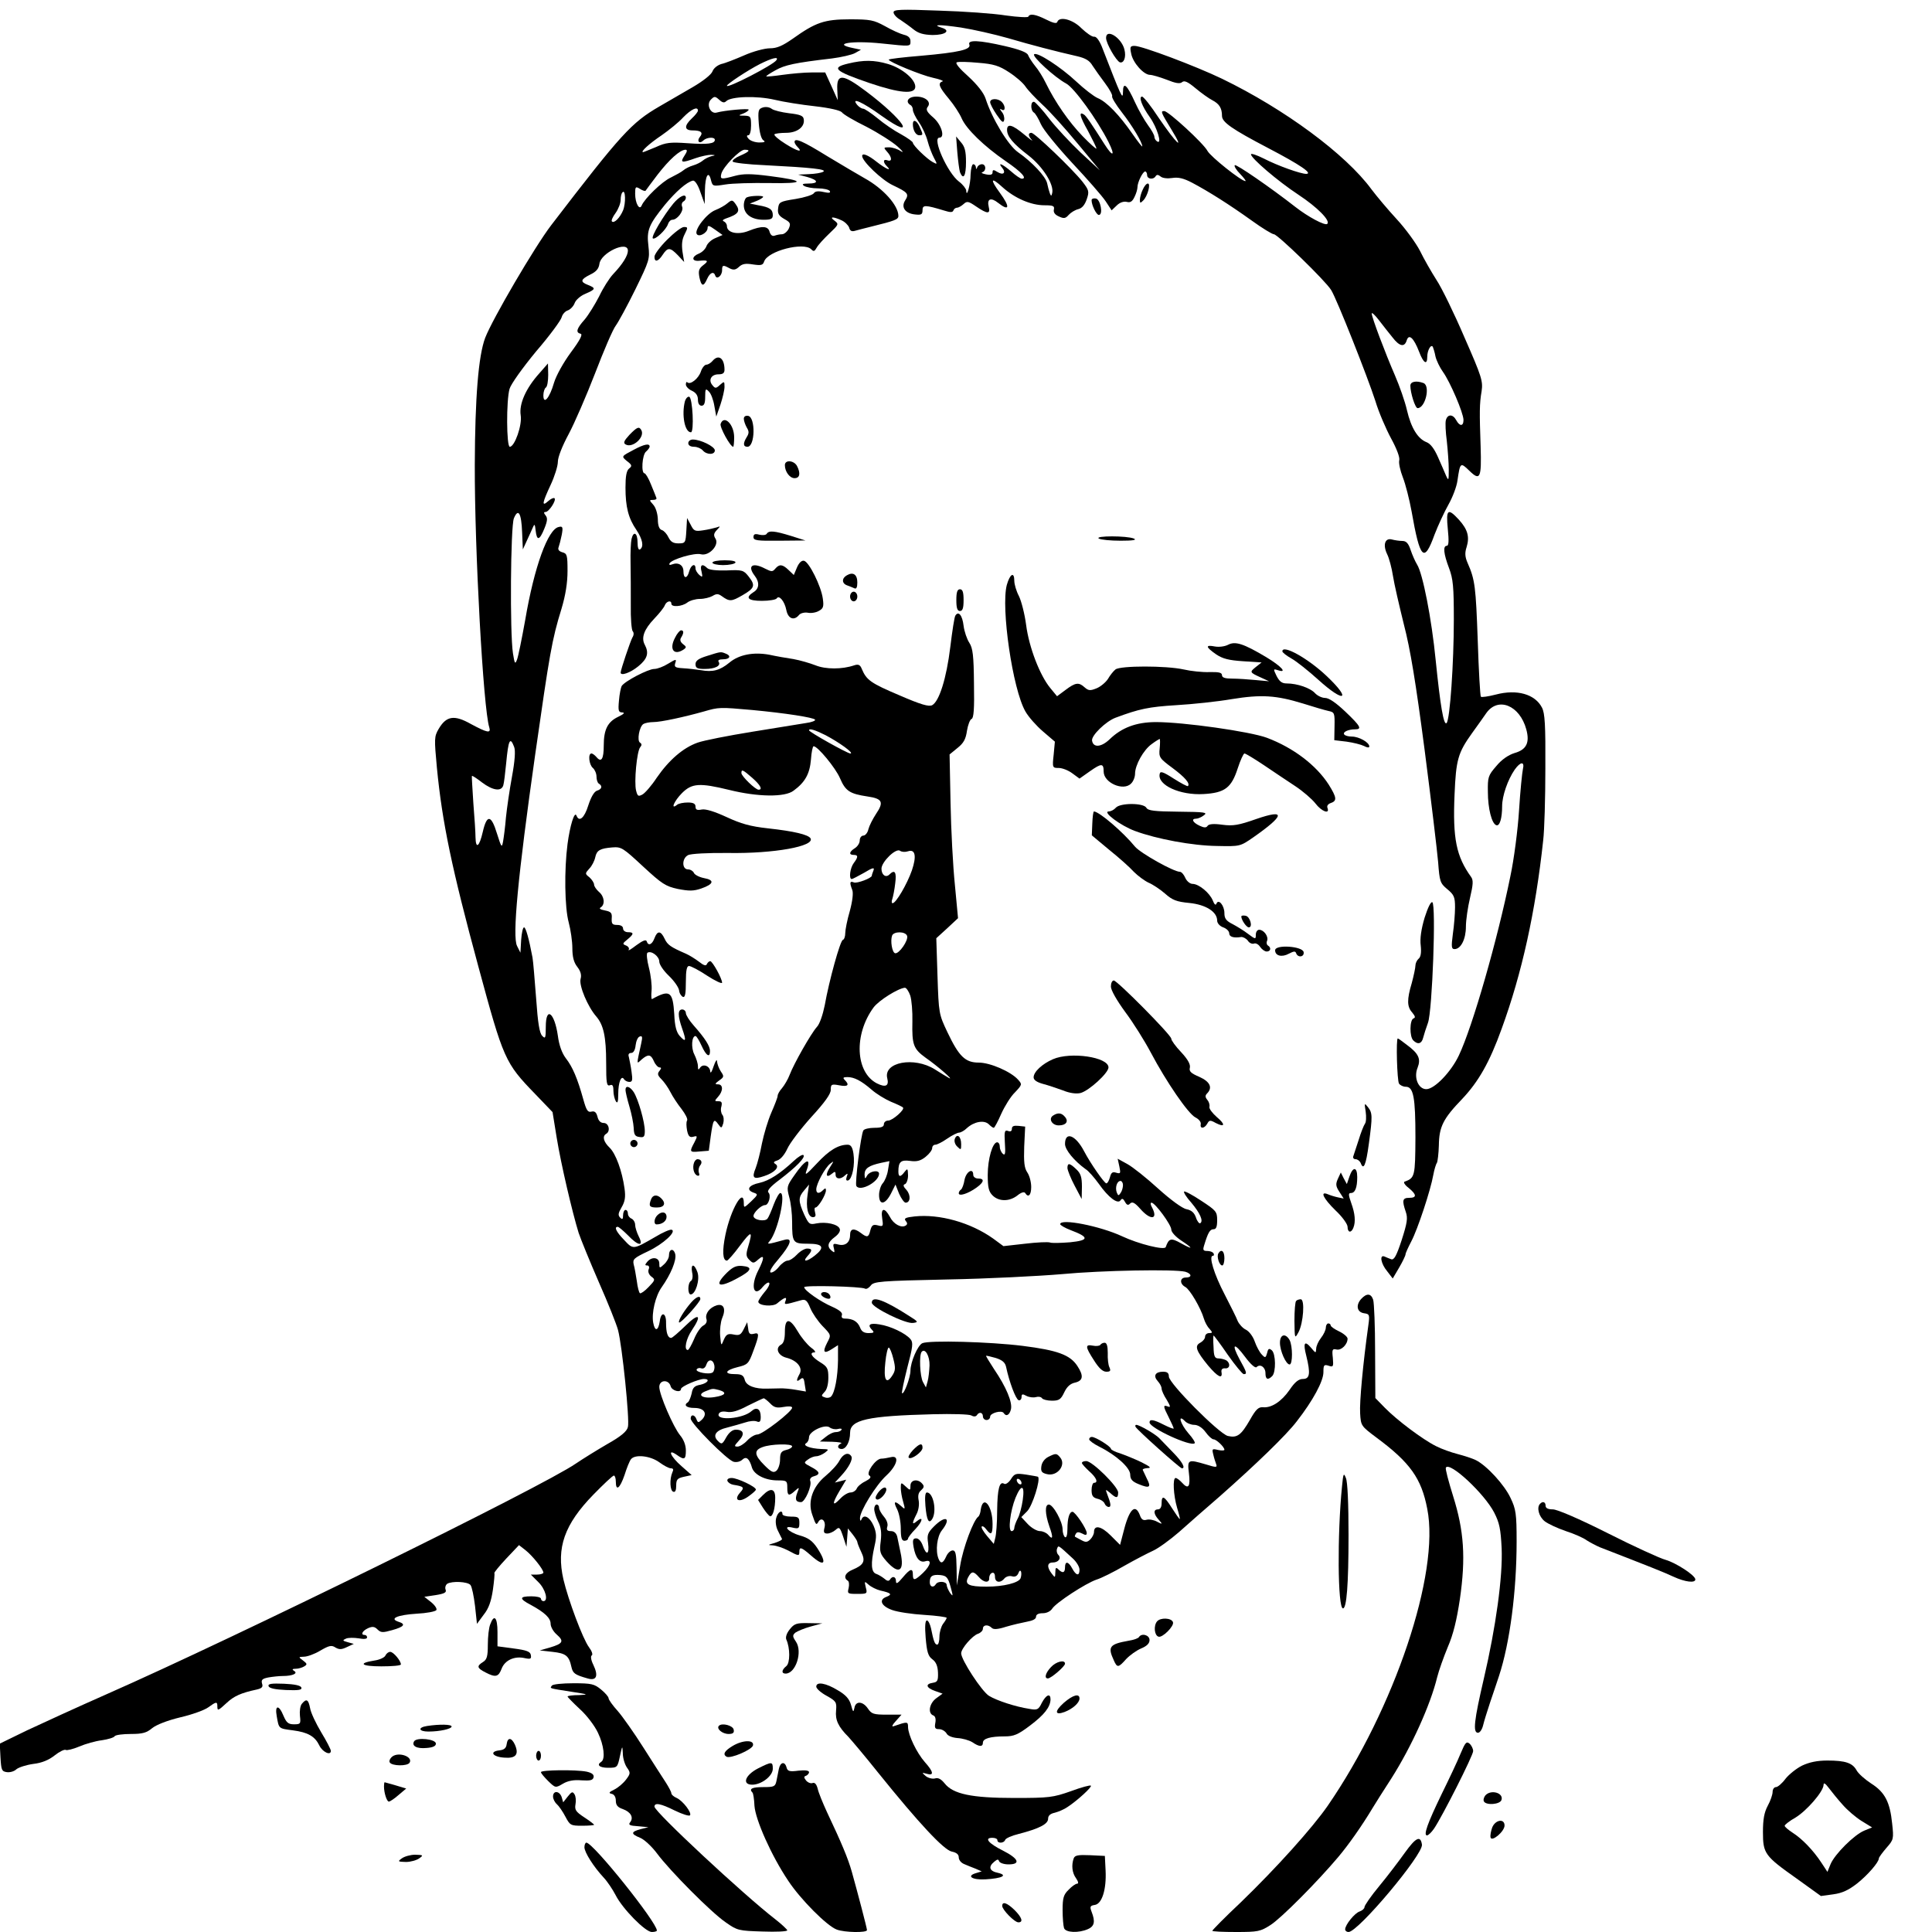 <?xml version="1.0" encoding="UTF-8" standalone="yes"?>
<svg version="1.0" xmlns="http://www.w3.org/2000/svg" width="600pt" height="600pt" viewBox="0 0 800 800" preserveAspectRatio="xMidYMid meet">
  <g transform="translate(0,800) scale(0.1,-0.1)" fill="#000000" stroke="none">
    <path d="M3700 7949 c0 -8 12 -22 28 -31 15 -10 39 -27 55 -40 20 -16 41 -22
79 -23 53 0 76 18 38 30 -44 14 -11 14 79 1 51 -8 139 -28 195 -44 99 -29 195
-54 287 -75 34 -8 51 -18 63 -39 10 -15 33 -48 52 -73 19 -25 32 -50 29 -54
-2 -5 16 -35 41 -67 43 -55 84 -124 84 -140 0 -4 -18 19 -41 52 -54 78 -107
133 -144 148 -16 7 -56 38 -88 68 -65 61 -164 125 -175 113 -9 -9 86 -96 133
-121 33 -18 127 -147 175 -242 29 -58 19 -65 -16 -10 -54 85 -77 119 -86 124
-22 14 -17 -8 17 -68 19 -36 35 -68 35 -73 0 -4 -26 19 -57 51 -57 59 -114
141 -153 221 -11 23 -31 55 -44 70 -12 15 -25 35 -29 45 -4 11 -35 23 -95 37
-108 25 -157 27 -148 6 7 -20 -42 -32 -201 -46 -73 -6 -133 -13 -133 -16 0 -9
133 -64 183 -75 28 -6 46 -13 40 -15 -21 -7 -15 -23 26 -72 21 -25 45 -62 53
-81 19 -44 92 -115 182 -177 66 -45 91 -73 67 -73 -6 0 -26 14 -44 30 -37 32
-58 40 -37 15 17 -21 4 -32 -20 -17 -16 10 -20 10 -20 -2 0 -9 -8 -12 -27 -8
-16 3 -22 7 -15 9 17 6 15 33 -2 33 -8 0 -17 -6 -19 -12 -4 -10 -6 -10 -6 0
-1 6 -5 12 -11 12 -5 0 -10 -19 -11 -42 0 -42 -17 -101 -18 -67 -1 8 -14 25
-30 37 -47 35 -113 182 -81 182 24 0 9 53 -25 83 -27 23 -32 33 -24 44 17 20
-8 43 -47 43 -33 0 -47 -21 -24 -35 6 -3 10 -12 10 -20 0 -8 11 -31 25 -51 14
-20 30 -55 36 -78 6 -23 18 -54 26 -69 15 -28 15 -29 -5 -18 -24 13 -82 69
-82 80 0 4 -22 20 -49 35 -27 14 -71 44 -97 66 -27 22 -54 40 -60 40 -6 0 -17
7 -24 15 -29 35 21 13 101 -45 151 -107 92 -16 -65 102 -97 73 -122 74 -119 8
l2 -45 -26 58 -26 57 -56 0 c-31 0 -85 -5 -121 -10 -35 -5 -65 -8 -67 -6 -2 1
16 13 38 25 39 22 80 31 234 49 39 5 82 15 95 22 l25 14 -33 7 c-89 18 -5 32
119 19 123 -13 119 -13 119 10 0 13 -9 22 -27 26 -16 4 -51 20 -79 36 -46 25
-60 28 -145 28 -106 0 -142 -13 -236 -80 -43 -30 -66 -40 -95 -40 -22 0 -70
-13 -106 -29 -37 -16 -80 -33 -95 -36 -16 -5 -32 -17 -37 -31 -5 -13 -39 -40
-82 -65 -40 -23 -102 -59 -138 -80 -115 -67 -156 -111 -448 -492 -68 -89 -243
-388 -273 -466 -28 -74 -42 -247 -43 -526 -1 -350 35 -1009 60 -1087 8 -26 -9
-22 -76 14 -69 39 -102 34 -134 -21 -18 -31 -18 -40 -7 -159 22 -228 62 -419
172 -825 104 -384 110 -398 235 -527 l72 -75 17 -105 c18 -111 65 -311 91
-395 9 -27 47 -120 84 -205 38 -86 73 -174 79 -197 17 -63 49 -374 41 -402 -4
-18 -29 -39 -86 -71 -43 -25 -101 -61 -129 -80 -137 -95 -1409 -720 -1945
-956 -118 -52 -266 -120 -328 -149 l-113 -55 3 -57 c3 -52 5 -58 26 -61 13 -2
31 3 40 12 10 8 41 18 70 22 35 4 64 16 88 35 20 16 41 26 46 23 5 -3 30 3 56
14 26 11 68 23 94 26 26 4 50 11 53 17 4 5 33 9 67 9 49 0 65 5 88 24 17 14
63 32 117 45 48 11 100 30 115 41 33 24 38 25 38 5 0 -21 3 -19 39 14 30 28
59 41 124 55 22 5 27 11 22 25 -4 15 1 20 26 25 17 3 44 6 59 6 42 0 65 11 48
21 -10 6 -8 9 7 9 11 0 27 5 35 10 13 8 12 11 -5 24 -20 15 -20 15 4 16 13 0
44 11 67 25 36 21 47 24 63 13 16 -9 25 -9 48 2 l28 13 -25 7 c-22 6 -23 8 -7
15 9 4 33 4 52 1 22 -4 35 -3 35 4 0 5 -4 10 -10 10 -18 0 -10 17 14 28 18 8
27 7 39 -5 14 -14 22 -14 61 -3 50 14 58 25 25 35 -38 13 -3 28 76 33 41 2 78
9 82 15 3 6 -6 20 -22 33 l-28 22 47 7 c37 6 46 11 41 23 -3 8 0 19 7 24 20
12 84 9 96 -5 6 -7 14 -46 19 -87 l8 -74 28 38 c21 26 31 56 38 103 5 36 8 67
6 69 -2 2 20 29 49 60 l53 56 27 -21 c29 -23 74 -79 74 -93 0 -4 -12 -8 -26
-8 l-26 0 31 -31 c30 -29 43 -79 21 -79 -5 0 -10 5 -10 10 0 6 -18 10 -40 10
-50 0 -51 -10 -3 -35 59 -32 83 -55 83 -79 0 -12 11 -32 25 -44 32 -28 26 -38
-28 -54 l-42 -12 53 -6 c55 -6 68 -16 78 -62 6 -27 14 -33 67 -48 37 -11 46
10 24 56 -10 20 -12 36 -7 39 6 3 1 18 -11 34 -26 35 -86 196 -106 281 -30
131 4 228 124 351 42 43 80 79 85 79 4 0 8 -11 8 -25 0 -42 17 -28 36 27 9 29
21 59 27 66 17 21 80 14 117 -13 19 -14 40 -25 48 -25 10 0 12 -5 6 -17 -12
-28 -10 -76 4 -80 8 -3 12 6 12 25 0 26 5 31 32 37 l32 7 -42 37 c-45 39 -61
75 -20 47 32 -23 38 -20 38 18 0 22 -9 45 -24 63 -28 34 -86 168 -86 200 0 30
39 32 47 3 5 -19 43 -29 43 -11 0 10 72 41 95 41 27 0 16 -17 -15 -24 -24 -4
-32 -12 -36 -36 -4 -17 -11 -33 -15 -36 -20 -12 -7 -24 26 -24 41 0 56 -23 32
-48 -15 -14 -17 -14 -23 1 -7 20 -24 22 -24 3 0 -20 151 -172 178 -179 13 -3
28 1 36 9 16 15 29 5 40 -34 10 -29 55 -52 106 -52 38 0 40 -2 40 -30 0 -34 6
-37 32 -13 18 16 19 16 9 -9 -10 -27 -6 -38 16 -38 16 0 46 68 38 88 -3 8 3
16 15 19 29 8 25 20 -12 39 -30 16 -31 17 -13 30 10 8 26 14 35 14 9 0 25 7
36 15 18 14 17 14 -16 15 -45 2 -78 14 -62 24 7 4 12 15 12 25 0 24 67 56 86
40 8 -6 23 -9 34 -6 11 3 18 1 14 -4 -3 -5 -13 -9 -23 -9 -11 0 -29 -9 -42
-20 l-24 -19 50 -1 c28 -1 44 -4 38 -7 -18 -7 -16 -23 2 -23 19 0 35 31 35 67
0 54 71 70 345 77 77 2 148 0 157 -5 10 -6 19 -5 23 1 9 15 25 12 25 -5 0 -8
7 -15 15 -15 8 0 15 6 15 14 0 15 48 28 56 15 10 -16 24 -9 30 15 7 29 -19 92
-70 167 -19 29 -34 54 -33 55 1 1 19 -3 40 -9 28 -9 39 -19 43 -37 13 -62 40
-134 52 -138 6 -2 12 4 12 13 0 13 4 14 20 5 12 -6 29 -8 40 -5 10 3 21 1 25
-5 3 -5 22 -10 41 -10 29 0 37 5 51 35 11 23 25 36 45 40 33 8 36 28 9 69 -30
46 -83 65 -226 83 -135 17 -388 24 -416 11 -19 -9 -49 -78 -49 -114 0 -27 -27
-100 -35 -93 -2 3 8 50 22 106 23 87 25 104 13 118 -20 24 -82 54 -129 61 -41
7 -51 -2 -29 -24 9 -9 6 -12 -15 -12 -20 0 -30 7 -36 24 -10 24 -30 36 -62 36
-12 0 -16 5 -13 14 4 10 -9 21 -40 35 -49 21 -116 68 -116 81 0 9 237 3 252
-6 5 -3 15 2 23 12 12 18 38 20 317 26 167 3 380 14 474 22 170 16 468 21 512
10 27 -8 29 -24 2 -24 -25 0 -26 -26 -2 -39 19 -10 64 -87 77 -131 4 -14 14
-33 23 -42 14 -16 13 -18 -1 -18 -10 0 -17 -7 -17 -15 0 -8 -9 -19 -20 -25
-25 -13 -17 -34 33 -95 40 -47 60 -57 55 -27 -2 11 3 17 15 16 20 -2 23 21 5
33 -7 4 -22 8 -32 8 -16 0 -20 8 -21 48 -2 26 -1 47 0 47 2 0 29 -36 59 -80
31 -44 61 -80 66 -80 15 0 13 7 -17 61 -36 67 -23 72 23 10 23 -31 42 -47 47
-42 15 15 37 0 37 -25 0 -26 10 -30 28 -12 16 16 15 93 -2 107 -11 9 -15 7
-19 -11 -6 -21 -8 -22 -22 -7 -9 9 -22 33 -29 53 -7 21 -23 43 -37 50 -13 6
-28 23 -34 36 -5 14 -30 63 -54 110 -44 84 -67 160 -49 160 5 0 6 5 3 10 -3 6
-15 10 -26 10 -17 0 -19 4 -13 23 16 53 24 67 39 67 11 0 15 10 15 38 0 35 -5
40 -66 80 -36 24 -68 41 -71 38 -3 -3 10 -24 30 -46 36 -43 51 -76 37 -85 -4
-3 -13 8 -18 24 -7 20 -19 30 -39 34 -17 3 -66 39 -117 85 -48 44 -106 90
-128 102 l-40 22 7 -32 c6 -29 5 -31 -13 -26 -15 5 -21 1 -26 -19 -4 -14 -10
-25 -15 -25 -8 0 -66 83 -92 133 -35 67 -79 84 -79 30 0 -24 38 -70 85 -104
12 -7 36 -35 55 -61 40 -57 79 -86 90 -68 6 9 11 7 18 -6 8 -15 14 -16 22 -7
9 8 19 3 42 -23 43 -49 75 -44 48 7 -6 10 -7 19 -2 19 15 0 82 -92 82 -111 0
-11 18 -30 40 -45 52 -34 52 -41 0 -12 -41 23 -50 21 -63 -16 -5 -14 -113 13
-181 45 -90 42 -256 75 -256 50 0 -4 20 -16 44 -25 77 -29 76 -42 -3 -50 -38
-3 -76 -4 -83 -1 -8 3 -54 1 -104 -5 l-89 -10 -42 31 c-94 67 -223 103 -326
92 -37 -4 -45 -8 -37 -18 8 -9 8 -15 0 -20 -18 -11 -50 6 -65 36 -22 41 -39
38 -32 -6 5 -33 4 -35 -18 -29 -20 5 -25 1 -31 -20 -7 -30 -13 -32 -40 -11
-28 21 -44 18 -44 -9 0 -31 -20 -47 -50 -39 -20 5 -22 3 -17 -16 4 -18 3 -20
-9 -10 -21 17 -17 35 13 57 16 12 24 25 20 34 -7 19 -57 30 -97 22 -28 -6 -31
-3 -50 37 -25 56 -25 71 0 100 l20 24 -6 -42 c-8 -53 2 -93 22 -93 11 0 13 6
9 20 -3 11 -3 20 2 20 11 0 43 53 43 71 0 10 -3 10 -12 1 -16 -16 -28 -15 -28
3 0 23 36 89 57 106 17 13 17 13 0 -14 -21 -32 -16 -47 8 -27 12 10 15 10 15
-4 0 -19 21 -21 39 -3 11 10 13 9 7 -6 -4 -12 -2 -17 6 -15 17 6 29 65 22 111
-4 27 -11 37 -24 37 -39 0 -77 -23 -128 -78 -44 -47 -51 -52 -42 -28 21 57 -5
46 -51 -21 -31 -44 -32 -48 -21 -90 7 -24 12 -70 12 -102 0 -87 3 -91 66 -91
62 0 71 -15 28 -49 -33 -26 -53 -28 -31 -3 22 24 21 32 -1 32 -10 0 -29 -11
-42 -25 -13 -14 -30 -25 -39 -25 -8 0 -25 -12 -36 -26 -12 -15 -27 -25 -34
-23 -7 3 6 25 34 57 50 60 59 88 23 78 -73 -20 -74 -20 -60 -4 33 41 68 198
43 198 -5 0 -17 -21 -27 -47 -10 -27 -21 -53 -26 -59 -10 -14 -58 -6 -58 11 0
14 32 45 48 45 15 0 26 40 14 52 -7 7 7 24 46 53 68 52 108 92 99 102 -4 4
-22 -7 -40 -24 -57 -53 -102 -82 -142 -91 -44 -9 -57 -28 -26 -40 21 -7 21 -8
-9 -37 -29 -27 -30 -28 -30 -7 0 68 -54 -25 -76 -130 -14 -67 -12 -108 6 -108
4 0 29 28 54 62 48 64 54 63 34 -4 -10 -33 -9 -41 5 -55 15 -15 18 -15 37 2
26 23 26 6 0 -45 -34 -66 -19 -116 19 -68 11 13 22 20 26 16 4 -4 -4 -21 -19
-38 -14 -17 -26 -35 -26 -40 0 -17 61 -22 78 -7 31 26 42 29 35 11 -7 -18 -7
-18 64 2 18 5 25 0 38 -32 9 -22 32 -55 51 -75 36 -37 36 -37 19 -69 -20 -39
-14 -48 20 -26 l25 16 0 -62 c-1 -69 -13 -135 -29 -151 -5 -5 -17 -7 -26 -3
-15 5 -15 7 -1 22 10 9 16 33 16 59 0 39 -4 46 -35 65 -35 22 -45 40 -22 40 6
0 0 10 -16 21 -15 12 -39 41 -53 65 -34 58 -54 58 -54 -1 0 -30 -5 -47 -16
-53 -25 -14 -13 -45 22 -54 44 -11 69 -41 55 -67 -15 -27 -14 -36 3 -22 11 9
15 5 18 -20 l5 -31 -41 7 c-23 4 -53 7 -68 6 -16 0 -38 -1 -50 -1 -52 -2 -88
12 -94 36 -5 19 -13 24 -40 24 -48 0 -42 16 10 29 42 10 46 14 65 66 26 69 26
79 2 72 -16 -4 -21 1 -23 22 l-4 26 -14 -28 c-12 -24 -18 -28 -42 -23 -24 5
-31 1 -41 -22 -11 -27 -11 -26 -15 17 -2 24 2 57 8 72 17 39 7 62 -22 54 -30
-9 -49 -35 -43 -56 4 -11 -1 -22 -13 -28 -11 -6 -28 -31 -38 -56 -11 -25 -22
-45 -26 -45 -17 0 -7 47 17 82 43 64 29 73 -26 19 -29 -28 -55 -51 -60 -51
-14 0 -21 21 -21 62 1 43 -21 49 -26 7 -6 -40 -20 -44 -27 -7 -8 40 9 112 35
148 38 54 62 112 56 137 -7 26 -26 22 -26 -6 0 -10 -9 -26 -20 -36 -19 -18
-20 -17 -20 3 0 26 -31 30 -50 7 -10 -12 -10 -15 0 -15 7 0 10 -7 6 -16 -4
-10 1 -22 11 -30 17 -12 16 -15 -11 -43 -16 -17 -32 -28 -36 -26 -4 2 -10 25
-13 50 -4 25 -9 56 -13 69 -5 22 1 27 60 55 63 30 119 82 97 89 -6 2 -37 -11
-68 -30 -92 -53 -91 -53 -129 -12 -33 34 -42 54 -26 54 4 0 23 -16 42 -35 43
-45 67 -48 45 -5 -8 16 -15 38 -15 48 0 11 -7 22 -15 26 -8 3 -15 12 -15 21 0
8 -4 15 -10 15 -5 0 -10 -10 -10 -22 0 -17 -3 -19 -12 -10 -10 10 -8 19 6 43
14 24 17 42 12 78 -10 72 -36 144 -62 169 -25 24 -31 47 -14 57 19 11 11 45
-10 45 -13 0 -22 9 -26 26 -5 19 -12 24 -25 21 -15 -4 -21 5 -34 52 -24 86
-44 133 -72 169 -16 21 -28 54 -33 93 -14 97 -50 124 -50 37 0 -47 -2 -51 -15
-37 -11 11 -18 53 -25 155 -6 76 -12 153 -15 169 -15 80 -28 125 -35 125 -5 0
-10 -24 -12 -52 l-3 -53 -14 28 c-20 39 3 285 75 792 60 419 69 475 109 604
17 57 25 108 25 157 0 65 -2 72 -21 77 -14 4 -20 11 -16 21 3 8 9 31 13 51 6
32 4 37 -12 33 -45 -8 -102 -166 -139 -384 -14 -78 -29 -152 -34 -165 -8 -21
-10 -18 -17 26 -13 83 -10 526 4 559 18 43 31 22 34 -59 l3 -70 16 35 c9 19
20 44 25 55 7 17 9 16 12 -12 5 -44 16 -41 36 8 13 32 14 44 5 55 -8 10 -8 14
0 14 14 0 46 49 37 57 -3 3 -15 -2 -26 -12 -28 -25 -25 -8 10 67 16 34 30 78
30 96 0 19 18 65 45 115 24 45 73 158 109 251 36 94 74 183 86 198 11 15 48
83 81 150 58 119 60 125 54 179 -8 66 1 88 69 172 45 54 89 93 115 99 8 2 21
-17 31 -47 l18 -50 1 57 c1 61 15 84 25 42 7 -26 8 -26 59 -18 29 5 111 7 182
6 151 -3 152 10 2 29 -77 10 -109 10 -143 1 -59 -16 -63 -15 -57 9 8 29 76 99
96 99 27 0 20 -8 -19 -25 -19 -8 -33 -19 -30 -24 3 -5 63 -12 133 -15 196 -10
258 -17 242 -27 -8 -5 -34 -9 -59 -10 l-45 -2 38 -10 c46 -13 48 -27 5 -27
-25 0 -29 -3 -18 -10 8 -5 34 -10 57 -10 23 0 45 -5 49 -11 4 -8 -3 -9 -26 -4
-22 5 -35 3 -40 -5 -4 -7 -39 -18 -76 -24 -65 -10 -69 -13 -72 -39 -3 -21 3
-31 26 -44 25 -14 27 -19 18 -40 -6 -12 -19 -23 -28 -23 -9 0 -23 -3 -31 -6
-9 -3 -16 3 -20 15 -6 26 -32 27 -87 5 -45 -18 -90 -8 -90 20 0 8 -6 16 -12
19 -8 3 -6 7 7 12 54 18 62 31 41 60 -13 18 -16 18 -33 4 -10 -9 -33 -22 -51
-29 -36 -14 -88 -82 -77 -99 9 -15 45 5 45 25 0 12 6 11 31 -7 l31 -22 -30
-13 c-17 -7 -33 -22 -37 -34 -4 -11 -18 -25 -31 -30 -30 -12 -31 -32 -1 -30
39 4 43 0 19 -18 -18 -14 -21 -23 -16 -50 8 -38 17 -41 32 -7 12 27 28 33 34
13 6 -17 28 0 28 23 0 22 4 23 31 8 16 -8 25 -7 39 6 14 13 28 15 58 10 34 -5
41 -3 46 12 15 44 163 82 195 51 10 -11 14 -9 23 7 6 11 30 37 52 58 39 37 40
39 22 53 -24 17 -7 18 28 2 14 -6 28 -20 32 -30 4 -15 11 -18 27 -13 12 3 40
11 62 16 101 25 115 30 115 45 0 43 -62 113 -140 156 -25 14 -94 55 -154 91
-102 63 -136 78 -136 59 0 -4 5 -13 12 -20 25 -25 0 -19 -49 12 -29 18 -50 36
-46 40 3 3 25 6 48 6 46 0 79 25 73 57 -2 14 -16 19 -60 24 -32 4 -64 12 -72
18 -9 7 -24 10 -37 6 -19 -6 -21 -12 -17 -67 3 -37 10 -63 19 -69 10 -6 5 -9
-17 -9 -17 0 -37 7 -44 15 -9 10 -9 15 -1 15 6 0 11 17 11 40 0 37 -2 40 -27
41 -27 0 -27 1 -5 9 12 5 22 12 22 16 0 6 -100 -3 -132 -12 -26 -8 -45 34 -24
54 14 14 17 14 34 -1 13 -12 21 -14 29 -6 20 20 127 23 200 6 37 -9 113 -21
168 -27 61 -7 104 -17 111 -25 5 -8 51 -35 102 -60 50 -26 108 -63 129 -82 21
-19 27 -27 13 -19 -13 9 -35 16 -49 16 -23 0 -23 -1 -8 -18 21 -23 22 -43 2
-36 -18 7 -20 -7 -3 -24 24 -24 -5 -11 -42 18 -35 28 -60 38 -60 24 0 -22 82
-100 127 -121 63 -30 68 -36 51 -63 -18 -28 0 -54 41 -58 26 -3 31 0 31 18 0
22 11 22 90 -2 25 -8 35 -8 38 1 2 6 9 11 15 11 6 0 18 7 27 15 14 13 20 12
52 -10 47 -32 60 -32 52 -1 -8 33 9 40 39 16 47 -37 51 -18 7 42 -42 57 -37
67 11 23 51 -46 118 -75 174 -75 36 0 42 -3 39 -17 -3 -12 4 -22 20 -29 21
-10 28 -9 41 6 9 10 27 21 40 24 16 4 27 18 35 41 11 32 9 38 -18 73 -43 54
-198 202 -211 202 -15 0 -14 -13 2 -30 6 -7 -8 3 -32 23 -49 41 -71 47 -71 19
0 -27 25 -57 89 -106 59 -46 106 -120 98 -155 -3 -14 -5 -14 -10 -1 -3 8 -8
26 -11 41 -6 28 -62 88 -121 129 -40 28 -107 138 -134 222 -8 24 -34 57 -72
92 -36 32 -55 55 -47 58 7 3 47 2 89 -2 63 -5 86 -12 127 -39 28 -18 58 -44
68 -59 10 -15 41 -48 70 -75 29 -26 94 -98 145 -160 l93 -112 -80 74 c-43 41
-101 103 -129 139 -27 36 -56 67 -62 70 -16 5 -17 -34 -2 -44 6 -3 19 -25 29
-48 10 -23 68 -94 130 -161 62 -66 124 -137 138 -158 l25 -38 21 20 c13 13 29
18 42 15 15 -4 23 2 32 21 7 14 12 32 12 40 0 20 22 65 32 65 4 0 8 -7 8 -15
0 -17 26 -20 35 -5 5 8 11 7 21 -1 8 -7 29 -9 48 -6 25 4 47 -1 83 -20 68 -36
155 -91 247 -157 43 -31 84 -56 91 -56 15 0 214 -193 237 -231 23 -36 151
-360 183 -459 14 -47 44 -116 65 -155 24 -44 37 -79 34 -91 -3 -11 4 -43 15
-71 11 -28 27 -91 36 -140 35 -200 52 -216 95 -97 15 39 41 95 58 125 17 30
34 75 37 99 11 75 12 77 49 41 45 -44 51 -31 47 99 -5 143 -5 178 4 230 6 42
1 59 -71 223 -42 98 -94 205 -116 238 -21 33 -52 87 -68 120 -17 33 -60 92
-97 132 -36 39 -83 95 -104 123 -107 146 -361 333 -619 458 -108 52 -331 136
-362 136 -18 0 -20 -4 -14 -32 7 -38 52 -88 78 -88 9 0 40 -9 69 -20 37 -15
55 -18 64 -10 9 8 24 1 55 -25 24 -20 56 -43 70 -50 29 -15 40 -33 40 -65 0
-26 42 -55 191 -133 134 -70 186 -106 158 -107 -23 0 -117 33 -177 64 -28 14
-52 22 -52 17 0 -16 111 -111 196 -167 79 -52 134 -108 120 -121 -9 -9 -81 30
-132 70 -101 79 -246 179 -251 173 -4 -3 6 -20 22 -36 16 -17 26 -30 22 -30
-17 0 -144 101 -157 125 -16 31 -162 165 -179 165 -16 0 -15 -3 30 -77 57 -93
20 -58 -53 49 -32 49 -63 88 -69 88 -15 0 -1 -39 32 -85 30 -42 52 -114 31
-101 -7 4 -12 13 -12 20 0 7 -12 28 -26 47 -14 19 -39 62 -54 95 -34 75 -50
88 -50 42 -1 -33 -6 -21 -88 190 -11 26 -23 42 -32 40 -8 -1 -31 15 -52 35
-36 37 -92 51 -100 26 -3 -8 -18 -4 -46 10 -44 22 -68 26 -74 12 -1 -4 -43 -2
-93 5 -49 8 -174 17 -277 20 -158 6 -188 5 -188 -7z m-485 -198 c-11 -19 -205
-119 -205 -106 0 7 86 64 137 90 50 25 79 32 68 16z m-325 -209 c0 -5 -11 -19
-25 -32 -33 -31 -32 -50 3 -50 35 0 45 -9 30 -27 -14 -17 -2 -31 14 -15 14 14
48 16 48 3 0 -16 -29 -20 -113 -14 -71 5 -90 3 -131 -16 -27 -11 -51 -21 -53
-21 -13 0 26 36 77 70 30 21 71 54 89 74 33 34 61 47 61 28z m-56 -187 c-19
-29 -12 -31 46 -10 23 8 52 14 64 14 20 -1 20 -2 1 -6 -11 -3 -27 -11 -35 -18
-8 -7 -26 -16 -40 -20 -14 -4 -32 -13 -40 -20 -8 -7 -32 -20 -52 -30 -36 -16
-109 -87 -121 -116 -9 -22 -27 9 -27 49 0 29 2 31 20 20 10 -7 21 -10 23 -8 2
3 24 33 50 67 48 62 92 102 115 103 9 0 8 -7 -4 -25z m-254 -226 c-13 -31 -37
-55 -46 -46 -4 3 3 19 15 35 12 17 21 41 21 54 0 14 3 28 8 32 12 13 14 -45 2
-75z m20 -167 c0 -20 -21 -55 -61 -97 -16 -17 -42 -58 -58 -92 -17 -33 -44
-77 -60 -96 -34 -38 -38 -54 -17 -59 10 -2 -2 -26 -40 -77 -31 -42 -61 -96
-70 -126 -18 -63 -44 -93 -44 -52 0 14 5 29 10 32 6 3 10 27 10 53 l-1 47 -35
-40 c-57 -63 -85 -128 -78 -174 7 -41 -25 -131 -45 -131 -14 0 -15 192 -1 240
6 20 53 86 110 155 56 65 103 129 106 142 3 12 15 25 26 28 10 4 23 17 28 31
5 13 25 30 45 38 42 18 43 23 10 36 -34 13 -31 23 9 43 25 12 35 24 38 44 5
46 118 99 118 55z m3166 -359 c29 -38 50 -42 59 -12 9 28 29 10 51 -47 18 -48
34 -58 34 -21 0 26 15 53 23 41 2 -5 8 -23 11 -40 4 -17 18 -46 31 -64 29 -40
85 -170 85 -199 0 -27 -16 -27 -30 -1 -14 26 -36 26 -43 0 -3 -11 -1 -50 4
-87 4 -38 8 -90 8 -118 0 -45 -1 -47 -11 -25 -6 14 -21 49 -34 78 -15 34 -31
55 -47 61 -36 14 -64 59 -81 132 -8 36 -31 101 -50 145 -40 92 -96 240 -96
256 0 6 14 -7 30 -28 17 -22 42 -54 56 -71z m-3637 -1696 c6 -15 3 -58 -9
-123 -10 -54 -21 -130 -25 -169 -3 -38 -9 -83 -12 -100 -5 -27 -7 -24 -25 33
-24 79 -42 81 -59 7 -14 -61 -29 -73 -30 -22 0 17 -4 82 -9 142 -4 61 -7 111
-6 112 2 2 20 -10 42 -27 44 -33 80 -39 88 -12 3 9 8 51 12 92 9 96 16 112 33
67z m2521 -1814 c0 -10 -4 -25 -10 -33 -8 -12 -10 -12 -16 3 -7 20 1 47 16 47
5 0 10 -8 10 -17z m-951 -719 c10 -39 9 -50 -5 -71 -25 -38 -36 -15 -28 56 3
33 10 61 14 61 4 0 13 -21 19 -46z m150 -28 c-1 -22 -4 -52 -8 -66 l-7 -25
-12 22 c-13 23 -17 115 -5 126 14 15 33 -18 32 -57z m-891 0 c2 -10 -1 -23 -6
-28 -12 -12 -75 0 -67 12 3 5 12 7 19 4 9 -3 17 3 21 16 8 24 28 22 33 -4z
m20 -102 c34 -10 26 -22 -19 -29 -49 -8 -76 9 -38 24 30 12 29 12 57 5z m211
-55 c16 -17 27 -20 55 -15 22 4 36 3 36 -3 0 -16 -123 -111 -144 -111 -10 0
-29 -11 -42 -25 -13 -14 -31 -25 -40 -25 -15 0 -14 3 5 24 26 27 21 46 -12 46
-14 0 -28 -11 -40 -32 -16 -29 -19 -30 -34 -15 -24 23 -9 45 39 56 24 6 57 16
74 21 17 6 39 8 48 4 12 -5 16 0 16 19 0 33 -17 43 -38 24 -35 -32 -147 -41
-136 -12 4 9 15 12 33 9 20 -4 46 3 87 25 32 16 62 30 66 31 4 0 16 -10 27
-21z m91 -178 c0 -5 -11 -12 -25 -15 -20 -5 -25 -12 -25 -40 0 -18 -7 -39 -15
-46 -12 -10 -21 -6 -50 23 -42 42 -44 62 -7 75 34 13 122 15 122 3z"/>
    <path d="M5840 6403 c0 -30 20 -93 30 -93 32 0 54 93 24 104 -30 11 -54 6 -54
-11z"/>
    <path d="M4580 7843 c0 -23 42 -95 57 -101 17 -5 27 22 19 53 -12 49 -76 89
-76 48z"/>
    <path d="M3513 7737 c-73 -17 -58 -31 88 -81 124 -42 189 -48 189 -15 0 31
-55 77 -113 94 -57 17 -102 17 -164 2z"/>
    <path d="M4100 7577 c0 -7 12 -30 27 -52 21 -31 28 -36 31 -22 2 10 -2 25 -10
34 -9 12 -9 15 0 9 16 -9 16 16 0 32 -16 16 -48 15 -48 -1z"/>
    <path d="M3780 7486 c0 -25 12 -46 26 -46 17 0 17 2 2 35 -12 27 -28 33 -28
11z"/>
    <path d="M3964 7370 c3 -36 8 -73 11 -83 14 -34 25 -16 25 42 0 45 -5 64 -21
82 l-20 24 5 -65z"/>
    <path d="M4732 7215 c-7 -14 -12 -33 -12 -43 0 -14 2 -14 14 -2 18 18 32 70
19 70 -6 0 -15 -11 -21 -25z"/>
    <path d="M2788 7157 c-41 -50 -92 -136 -85 -144 9 -8 55 35 63 59 3 10 11 18
18 18 20 0 47 35 41 53 -4 8 -2 18 4 22 6 3 11 10 11 16 0 19 -26 7 -52 -24z"/>
    <path d="M3093 7183 c-7 -2 -13 -18 -13 -33 0 -37 32 -60 82 -60 31 0 38 4 38
19 0 24 -13 33 -60 41 l-35 7 28 11 c15 6 27 14 27 17 0 6 -51 5 -67 -2z"/>
    <path d="M4520 7171 c0 -21 20 -61 30 -61 19 0 7 64 -12 68 -10 2 -18 -1 -18
-7z"/>
    <path d="M2762 7007 c-29 -29 -52 -60 -52 -70 0 -24 15 -21 34 8 21 32 31 31
63 -2 l26 -28 -7 43 c-4 30 -2 51 9 72 14 28 14 30 -3 30 -10 0 -41 -24 -70
-53z"/>
    <path d="M2950 6505 c-7 -8 -18 -15 -25 -15 -7 0 -18 -13 -23 -29 -10 -29 -44
-56 -56 -44 -3 3 -6 0 -6 -9 0 -8 11 -20 25 -26 17 -8 25 -20 25 -37 0 -16 6
-25 15 -25 11 0 15 11 15 37 0 33 2 36 15 22 9 -8 19 -35 23 -60 l8 -44 17 49
c9 27 17 61 17 74 0 24 -1 24 -19 8 -16 -15 -20 -15 -31 -1 -18 21 -5 45 25
45 18 0 25 5 25 19 0 48 -25 66 -50 36z"/>
    <path d="M2836 6338 c-14 -55 -1 -128 25 -128 14 0 7 142 -7 147 -6 2 -14 -6
-18 -19z"/>
    <path d="M3080 6266 c0 -9 6 -25 12 -36 10 -16 10 -24 0 -40 -16 -26 -15 -40
3 -40 32 0 34 122 3 128 -11 2 -18 -3 -18 -12z"/>
    <path d="M2984 6245 c-5 -13 40 -95 52 -95 2 0 4 18 4 39 0 54 -42 95 -56 56z"/>
    <path d="M2606 6199 c-22 -24 -26 -33 -16 -39 29 -18 83 31 65 60 -9 15 -17
12 -49 -21z"/>
    <path d="M2850 6165 c0 -9 9 -15 24 -15 13 0 29 -7 36 -15 16 -19 50 -19 50 0
0 16 -59 45 -91 45 -11 0 -19 -7 -19 -15z"/>
    <path d="M2625 6138 c-53 -28 -53 -27 -28 -48 20 -15 21 -20 8 -30 -11 -9 -15
-32 -15 -79 0 -80 12 -127 45 -175 26 -39 32 -70 15 -81 -6 -4 -10 8 -10 29 0
40 -17 49 -25 14 -3 -13 -5 -57 -4 -98 1 -41 1 -120 1 -175 -1 -55 3 -104 8
-109 5 -5 5 -16 -1 -25 -9 -16 -49 -135 -49 -146 0 -15 40 -1 73 26 38 31 45
55 27 89 -16 29 -3 64 39 108 21 22 41 47 44 56 7 17 27 22 27 6 0 -15 44 -12
66 5 10 8 34 15 52 15 18 0 41 6 52 12 16 10 24 10 38 0 33 -24 41 -23 86 3
52 30 55 41 25 79 -20 25 -26 27 -90 24 -43 -1 -73 2 -81 10 -20 20 -31 13
-23 -15 5 -23 4 -25 -9 -14 -9 8 -16 20 -16 27 0 24 -19 15 -26 -11 -8 -32
-24 -33 -24 -1 0 26 -21 39 -47 29 -10 -4 -14 -2 -10 5 11 17 103 44 129 37
34 -9 77 38 61 64 -9 14 -8 22 5 36 16 17 16 17 -1 11 -10 -3 -35 -9 -56 -12
-33 -5 -38 -3 -51 23 l-15 28 -3 -52 c-3 -51 -4 -53 -33 -53 -22 0 -32 7 -41
25 -6 13 -18 27 -27 30 -11 3 -17 18 -17 45 -1 24 -9 49 -19 60 -17 19 -17 20
-1 20 10 0 16 3 14 8 -1 4 -11 28 -22 55 -10 26 -23 47 -27 47 -15 0 -10 77 6
90 8 7 15 16 15 21 0 14 -22 10 -65 -13z"/>
    <path d="M3250 6074 c0 -27 20 -54 40 -54 22 0 26 20 10 51 -13 23 -50 26 -50
3z"/>
    <path d="M5995 5810 c5 -49 4 -70 -4 -70 -17 0 -13 -34 9 -92 17 -45 20 -77
20 -214 0 -179 -16 -414 -30 -428 -12 -12 -26 72 -45 259 -17 174 -54 361 -77
397 -8 13 -20 40 -27 61 -9 27 -18 37 -34 37 -12 0 -32 3 -43 6 -29 8 -39 -22
-20 -61 8 -16 19 -57 24 -90 5 -33 26 -123 45 -200 27 -104 49 -238 86 -520
27 -209 52 -418 56 -465 6 -80 8 -87 38 -112 28 -23 32 -33 32 -75 0 -26 -4
-76 -9 -110 -7 -54 -6 -63 7 -63 26 0 47 41 47 93 0 27 8 81 17 119 13 55 14
73 5 86 -62 86 -77 159 -69 342 6 144 14 173 73 255 24 33 50 70 59 83 49 68
138 31 165 -68 15 -55 1 -84 -48 -98 -26 -8 -54 -27 -76 -54 -34 -39 -36 -46
-35 -107 0 -69 16 -132 35 -138 14 -5 24 29 24 79 0 42 23 109 52 151 24 34
42 35 34 2 -3 -13 -11 -90 -16 -171 -5 -80 -21 -203 -36 -273 -53 -261 -156
-621 -213 -741 -32 -68 -101 -140 -135 -140 -33 0 -53 48 -36 89 14 36 5 58
-44 94 -19 15 -36 27 -38 27 -8 0 -3 -175 5 -187 5 -7 17 -13 28 -13 32 0 40
-44 40 -210 -1 -160 -2 -168 -45 -183 -6 -2 1 -14 17 -26 34 -28 34 -41 2 -41
-28 0 -30 -11 -14 -58 9 -26 6 -45 -17 -117 -22 -67 -32 -84 -44 -79 -8 3 -21
8 -27 11 -22 9 -15 -30 11 -61 l23 -30 27 46 c14 24 26 49 26 54 0 5 11 29 24
54 26 49 80 212 91 275 4 22 11 45 15 50 3 6 7 38 8 72 1 78 18 111 97 193 67
71 113 151 163 290 84 230 140 484 172 780 5 41 9 175 9 298 1 181 -2 229 -14
252 -29 56 -104 77 -191 54 -31 -8 -59 -12 -62 -9 -3 3 -9 108 -13 233 -8 221
-11 251 -42 321 -11 25 -12 42 -4 66 13 43 4 73 -32 113 -46 50 -54 43 -46
-38z"/>
    <path d="M3175 5790 c-3 -6 -17 -7 -31 -4 -18 5 -24 2 -24 -10 0 -14 15 -16
108 -15 l107 1 -60 19 c-68 21 -91 23 -100 9z"/>
    <path d="M4550 5770 c8 -5 49 -9 90 -9 51 0 69 3 55 9 -29 12 -164 12 -145 0z"/>
    <path d="M2950 5670 c0 -5 20 -10 44 -10 25 0 48 5 51 10 4 6 -13 10 -44 10
-28 0 -51 -4 -51 -10z"/>
    <path d="M3300 5650 l-13 -31 -22 21 c-25 24 -38 25 -55 5 -11 -13 -15 -13
-41 0 -53 28 -76 13 -44 -29 21 -27 19 -54 -5 -68 -36 -23 -23 -36 35 -36 31
0 58 5 61 10 10 16 33 -12 40 -48 7 -36 32 -46 53 -20 6 7 22 11 35 9 13 -3
34 0 46 7 19 10 22 18 17 52 -7 51 -57 152 -78 156 -10 2 -21 -9 -29 -28z"/>
    <path d="M3507 5618 c-22 -12 -22 -34 1 -42 9 -3 23 -9 30 -12 8 -4 12 4 12
24 0 33 -17 45 -43 30z"/>
    <path d="M4169 5578 c-25 -94 24 -432 77 -524 13 -23 46 -60 73 -83 l49 -42
-5 -54 c-6 -54 -5 -55 21 -55 15 0 40 -10 56 -22 l30 -22 44 31 c47 33 56 33
56 -2 0 -46 81 -82 113 -50 10 9 17 28 17 41 0 36 35 99 69 123 16 12 31 21
33 21 2 0 2 -18 0 -39 -4 -37 -1 -41 53 -81 51 -38 74 -64 64 -75 -3 -2 -29
12 -59 31 -45 29 -56 32 -58 19 -10 -46 85 -89 182 -83 88 5 115 26 141 106
11 34 24 62 28 62 5 0 41 -22 80 -48 40 -27 98 -66 130 -87 32 -21 70 -54 84
-72 25 -33 60 -46 50 -19 -4 9 2 17 14 21 26 9 24 23 -9 76 -52 81 -147 153
-256 194 -70 26 -345 65 -459 65 -82 0 -143 -23 -193 -72 -34 -32 -67 -35 -72
-5 -4 21 57 80 97 95 99 37 138 45 251 52 69 4 172 15 230 25 123 20 184 16
295 -18 44 -14 92 -28 106 -31 25 -5 26 -9 25 -63 l-1 -58 51 -6 c28 -4 60
-12 72 -18 13 -7 22 -8 22 -2 0 17 -43 41 -72 41 -15 0 -29 4 -32 9 -7 10 17
21 45 21 30 0 23 13 -40 73 -39 37 -68 57 -84 57 -13 0 -32 9 -42 20 -19 21
-73 40 -117 40 -20 0 -30 8 -42 31 -14 29 -14 30 5 24 42 -14 15 16 -48 54
-94 56 -128 67 -158 51 -14 -7 -37 -10 -54 -7 -41 8 -39 -2 4 -32 28 -19 53
-25 112 -29 l77 -5 -24 -19 c-26 -21 -26 -22 20 -43 l35 -16 -55 5 c-30 3 -74
6 -97 6 -30 0 -43 4 -43 14 0 11 -13 14 -52 13 -29 -1 -77 4 -107 11 -72 16
-262 16 -282 0 -9 -7 -23 -25 -31 -39 -9 -14 -30 -32 -47 -39 -27 -11 -34 -10
-50 4 -24 22 -38 20 -79 -11 l-35 -26 -28 34 c-43 52 -88 168 -100 261 -6 46
-20 100 -30 120 -11 21 -19 49 -19 63 0 39 -18 29 -31 -17z"/>
    <path d="M3960 5515 c0 -33 4 -45 15 -45 11 0 15 12 15 45 0 33 -4 45 -15 45
-11 0 -15 -12 -15 -45z"/>
    <path d="M3520 5530 c0 -11 7 -20 15 -20 8 0 15 9 15 20 0 11 -7 20 -15 20 -8
0 -15 -9 -15 -20z"/>
    <path d="M3956 5451 c-4 -5 -13 -64 -21 -130 -16 -131 -46 -225 -75 -241 -14
-7 -46 2 -136 41 -118 50 -136 63 -155 108 -7 18 -14 22 -32 16 -50 -17 -118
-17 -160 0 -23 9 -64 21 -92 26 -27 4 -73 12 -100 18 -66 12 -126 0 -165 -33
-39 -32 -69 -40 -118 -31 -20 3 -54 7 -74 8 -32 2 -37 5 -32 21 6 18 4 18 -29
-2 -19 -12 -45 -22 -58 -22 -25 0 -123 -51 -135 -71 -3 -6 -9 -33 -11 -60 -4
-42 -2 -49 14 -49 12 -1 6 -7 -17 -18 -44 -21 -60 -53 -60 -119 0 -56 -10 -72
-30 -48 -7 8 -16 15 -21 15 -15 0 -10 -47 6 -60 8 -7 15 -23 15 -36 0 -12 4
-26 10 -29 16 -10 12 -23 -8 -29 -12 -4 -25 -27 -36 -61 -16 -52 -38 -71 -49
-42 -8 20 -27 -42 -37 -118 -14 -107 -12 -263 5 -325 8 -30 15 -78 15 -106 0
-36 6 -59 20 -77 14 -18 19 -34 14 -51 -7 -28 30 -115 65 -155 30 -35 41 -83
41 -193 0 -82 2 -96 15 -92 11 5 15 -1 15 -22 0 -16 5 -36 10 -44 7 -11 10 -3
10 30 0 49 13 80 24 61 4 -6 14 -11 22 -11 13 0 14 8 9 43 -3 23 -9 50 -11 60
-4 11 0 17 10 17 9 0 16 12 18 32 2 17 9 34 17 36 11 4 12 -2 6 -29 -20 -92
-20 -86 2 -66 27 23 38 22 51 -8 6 -14 17 -25 23 -25 8 0 8 -4 0 -14 -10 -12
-8 -19 8 -35 11 -11 28 -35 37 -53 9 -18 30 -50 46 -70 16 -21 27 -42 23 -48
-4 -6 -3 -24 0 -41 5 -24 11 -30 26 -26 17 5 18 3 4 -24 -21 -39 -20 -41 22
-37 l38 3 8 60 c10 70 13 75 31 50 13 -18 14 -18 21 4 3 12 2 28 -4 35 -5 6
-8 22 -4 34 4 17 1 22 -12 22 -17 0 -17 1 -2 18 22 24 22 52 0 52 -14 0 -13 3
5 16 20 14 21 17 7 37 -8 12 -15 31 -16 42 0 11 -6 3 -14 -20 -7 -22 -13 -32
-14 -22 -1 23 -30 34 -42 16 -7 -11 -9 -9 -9 6 0 11 -7 33 -15 49 -14 27 -11
76 5 76 4 0 15 -18 25 -40 19 -42 35 -52 35 -22 0 20 -20 52 -67 105 -18 20
-33 44 -33 52 0 8 -7 15 -15 15 -19 0 -19 -26 0 -80 18 -51 15 -58 -11 -29
-13 15 -20 40 -22 89 -6 95 -18 104 -92 63 -3 -2 -4 14 -2 35 2 21 -3 64 -11
95 -8 31 -11 59 -6 62 16 10 49 -15 49 -37 0 -12 18 -38 39 -58 22 -21 41 -48
43 -61 1 -12 9 -24 16 -27 9 -3 12 14 12 62 0 49 4 66 13 66 8 0 42 -18 75
-40 34 -22 62 -35 62 -29 0 17 -40 89 -49 89 -5 0 -11 -6 -14 -12 -3 -9 -13
-6 -33 10 -16 12 -40 27 -54 33 -62 27 -76 36 -88 62 -16 34 -30 34 -42 2 -10
-27 -26 -33 -32 -13 -3 9 -17 3 -43 -16 -21 -16 -35 -25 -32 -19 4 6 -1 14
-11 18 -15 6 -15 8 6 25 27 22 28 30 2 30 -11 0 -20 7 -20 15 0 9 -9 15 -24
15 -21 0 -24 5 -23 27 2 23 -3 28 -28 33 -20 4 -26 8 -17 13 18 12 15 45 -8
64 -11 10 -20 23 -20 30 0 7 -9 21 -19 30 -19 15 -19 16 -1 36 11 11 22 33 25
48 6 28 20 36 70 40 38 3 44 -1 129 -80 77 -71 92 -81 143 -92 47 -9 65 -9 97
2 52 18 56 35 11 43 -20 4 -39 14 -42 22 -3 7 -14 14 -24 14 -26 0 -26 46 0
59 10 6 83 10 167 9 189 -3 360 28 340 61 -10 15 -67 29 -176 41 -73 8 -112
19 -172 47 -50 23 -86 34 -102 31 -20 -4 -26 -1 -26 12 0 12 -9 17 -32 17 -18
0 -39 -4 -45 -10 -28 -22 -11 17 21 49 41 41 73 43 196 13 117 -29 230 -31
266 -3 48 35 67 70 72 129 2 30 7 55 11 55 17 0 91 -90 109 -132 23 -54 41
-65 114 -76 62 -9 69 -23 35 -73 -13 -20 -27 -47 -31 -62 -3 -15 -13 -27 -21
-27 -8 0 -15 -9 -15 -20 0 -11 -9 -25 -20 -32 -24 -15 -26 -28 -5 -28 19 0 19
-9 0 -34 -15 -20 -21 -66 -8 -66 3 0 26 12 51 26 36 22 44 23 39 10 -4 -10 -7
-19 -7 -22 0 -10 -61 -33 -74 -28 -17 7 -19 0 -7 -31 5 -12 1 -46 -10 -87 -11
-37 -19 -79 -19 -92 0 -13 -4 -26 -10 -28 -11 -3 -57 -169 -75 -271 -8 -39
-21 -78 -33 -90 -24 -27 -94 -150 -112 -197 -7 -19 -22 -44 -32 -56 -10 -11
-18 -25 -18 -32 0 -6 -12 -37 -26 -69 -14 -32 -31 -89 -39 -128 -7 -38 -19
-84 -26 -102 -17 -41 -9 -48 35 -33 43 14 66 38 47 50 -10 6 -8 10 8 15 13 4
30 24 41 48 10 23 55 82 99 131 56 61 81 96 81 113 0 23 3 25 35 19 36 -7 44
1 23 22 -9 9 -7 12 11 12 28 0 57 -15 100 -52 19 -17 55 -39 80 -50 25 -10 48
-21 50 -24 9 -8 -43 -54 -61 -54 -10 0 -18 -7 -18 -15 0 -11 -11 -15 -39 -15
-22 0 -43 -5 -46 -11 -10 -15 -36 -220 -29 -230 15 -25 94 17 94 51 0 17 -38
11 -49 -7 -9 -16 -10 -16 -11 4 0 25 18 37 69 48 l34 7 -6 -37 c-3 -21 -13
-45 -22 -55 -8 -9 -15 -31 -15 -48 0 -44 25 -41 49 5 l19 38 15 -38 c9 -20 21
-37 27 -37 20 0 22 31 4 52 -14 15 -16 22 -6 25 6 3 12 19 12 36 -1 29 -2 30
-14 15 -17 -23 -26 -23 -26 1 0 40 10 49 48 44 28 -4 44 0 65 17 15 12 27 28
27 36 0 8 6 14 13 14 7 0 29 11 49 25 20 14 43 25 49 25 7 0 22 8 33 19 30 27
71 34 90 16 8 -8 17 -15 21 -15 3 0 17 26 31 58 14 31 39 72 57 89 30 32 30
33 12 53 -30 33 -115 70 -162 70 -56 0 -82 25 -130 126 -35 74 -36 77 -41 232
l-5 157 45 41 45 42 -13 138 c-8 77 -16 229 -18 340 l-4 200 33 27 c25 20 34
36 39 71 4 24 12 46 19 49 9 3 12 42 10 146 -1 118 -5 147 -19 169 -10 15 -21
47 -24 71 -5 43 -21 63 -34 42z m-841 -391 c138 -13 254 -31 260 -40 3 -4 -14
-11 -38 -14 -23 -4 -123 -20 -222 -36 -99 -16 -201 -36 -226 -45 -60 -21 -119
-72 -170 -146 -21 -32 -48 -63 -59 -69 -17 -9 -20 -7 -26 16 -9 34 3 164 17
180 7 8 7 14 -1 19 -13 8 -3 66 14 77 6 4 25 8 41 8 32 0 128 21 210 44 62 18
65 18 200 6z m303 -104 c57 -30 121 -76 103 -76 -12 0 -171 89 -171 96 0 9 24
2 68 -20z m-303 -177 c34 -30 44 -49 26 -49 -13 0 -71 56 -71 69 0 17 6 14 45
-20z m645 -304 c30 10 36 -20 16 -79 -20 -57 -66 -136 -80 -136 -4 0 -5 8 -1
18 3 9 9 38 12 65 6 46 -2 58 -24 36 -15 -15 -33 -2 -33 24 0 28 60 87 77 74
7 -5 21 -6 33 -2z m-4 -350 c7 -18 -34 -77 -50 -72 -12 4 -20 51 -12 73 7 18
55 18 62 -1z m13 -247 c6 -18 10 -67 9 -108 -2 -96 4 -113 55 -150 49 -34 119
-95 97 -84 -8 4 -35 21 -59 36 -86 54 -214 30 -197 -37 8 -32 -7 -39 -43 -21
-89 46 -96 202 -14 314 22 30 103 80 130 82 6 0 16 -15 22 -32z"/>
    <path d="M2795 5359 c-25 -47 -5 -75 35 -49 13 9 13 12 -2 23 -11 9 -14 18 -7
28 11 18 11 29 -1 29 -5 0 -17 -14 -25 -31z"/>
    <path d="M5310 5303 c0 -5 17 -18 38 -30 20 -11 70 -51 110 -87 109 -99 141
-85 35 15 -77 73 -183 132 -183 102z"/>
    <path d="M2928 5284 c-36 -11 -48 -20 -48 -34 0 -16 7 -20 38 -20 43 0 68 13
58 29 -5 7 2 11 18 11 29 0 35 15 10 24 -20 8 -19 8 -76 -10z"/>
    <path d="M4620 4655 c-7 -8 -20 -15 -29 -15 -28 -1 49 -59 109 -81 89 -33 238
-61 340 -62 95 -2 95 -2 150 36 130 91 135 118 13 76 -74 -26 -97 -30 -142
-24 -36 5 -56 3 -61 -5 -5 -8 -14 -8 -33 1 -28 13 -36 29 -14 29 7 0 22 6 32
14 17 12 4 14 -105 15 -99 1 -126 4 -133 16 -11 21 -110 21 -127 0z"/>
    <path d="M4523 4590 l-2 -49 72 -60 c40 -32 86 -73 102 -91 17 -17 44 -37 61
-45 17 -7 47 -27 68 -45 30 -27 48 -34 101 -39 69 -7 115 -37 115 -73 0 -11
11 -23 25 -28 14 -5 25 -16 25 -25 0 -14 18 -20 49 -15 8 1 21 -6 28 -15 6
-10 18 -15 26 -12 7 3 19 -4 25 -14 7 -10 19 -19 27 -19 17 0 20 16 5 25 -5 3
-7 12 -3 20 6 18 -14 45 -33 45 -8 0 -14 -9 -14 -21 0 -19 -1 -19 -32 4 -18
14 -48 32 -65 41 -26 13 -33 23 -33 45 0 32 -25 61 -33 39 -3 -8 -9 -3 -15 13
-13 32 -58 69 -84 69 -10 0 -24 11 -30 25 -6 14 -16 25 -22 25 -26 0 -163 77
-186 104 -50 61 -147 144 -170 146 -3 0 -6 -22 -7 -50z"/>
    <path d="M5899 4200 c-14 -47 -20 -87 -16 -116 3 -29 0 -47 -9 -54 -7 -6 -13
-19 -13 -28 0 -9 -7 -42 -15 -72 -21 -70 -20 -99 2 -123 12 -15 14 -21 5 -24
-16 -6 -17 -75 -1 -91 19 -19 35 -14 41 11 3 12 12 40 20 62 18 50 34 490 18
499 -6 4 -19 -23 -32 -64z"/>
    <path d="M5140 4205 c0 -14 21 -45 31 -45 18 0 5 45 -13 48 -10 2 -18 1 -18
-3z"/>
    <path d="M5280 4065 c0 -23 28 -30 57 -14 21 11 27 11 30 2 7 -20 35 -16 31 5
-5 24 -118 32 -118 7z"/>
    <path d="M4600 3915 c0 -15 24 -57 59 -105 33 -44 80 -119 106 -168 64 -121
155 -254 185 -269 14 -7 24 -19 22 -28 -4 -20 15 -19 27 2 8 15 12 16 35 3 39
-20 41 -6 4 25 -18 16 -32 34 -30 42 2 8 -2 21 -9 29 -9 11 -9 18 -1 26 24 24
13 49 -32 69 -35 15 -43 23 -39 38 3 13 -8 34 -36 64 -23 24 -41 49 -41 56 0
15 -224 241 -238 241 -7 0 -12 -11 -12 -25z"/>
    <path d="M4360 3614 c-44 -19 -80 -52 -80 -75 0 -11 13 -20 38 -27 20 -5 58
-18 83 -27 29 -12 56 -15 73 -11 35 9 116 83 116 106 0 43 -157 66 -230 34z"/>
    <path d="M2590 3487 c0 -7 7 -38 16 -68 9 -30 17 -70 18 -89 1 -28 5 -36 24
-38 18 -3 22 1 22 25 0 37 -27 131 -46 161 -16 24 -34 29 -34 9z"/>
    <path d="M5655 3397 c3 -21 2 -44 -3 -50 -5 -7 -17 -37 -26 -67 -10 -30 -20
-61 -22 -67 -3 -7 1 -13 9 -13 8 0 17 -7 21 -15 12 -33 22 -11 34 78 16 117
15 129 -4 153 -14 18 -15 17 -9 -19z"/>
    <path d="M4361 3381 c-21 -13 -5 -41 23 -41 30 0 42 16 26 35 -14 17 -29 19
-49 6z"/>
    <path d="M4190 3326 c0 -10 -6 -13 -16 -9 -14 5 -16 -2 -13 -50 3 -43 1 -53
-8 -45 -7 6 -13 19 -13 29 0 11 -5 19 -11 19 -19 0 -39 -69 -39 -135 0 -52 4
-69 20 -85 26 -26 70 -26 103 0 16 13 28 16 32 10 13 -21 25 -9 25 25 0 20 -7
47 -16 60 -13 19 -15 44 -13 107 l4 83 -27 3 c-20 2 -28 -1 -28 -12z"/>
    <path d="M3954 3285 c-4 -9 0 -24 10 -33 15 -15 16 -14 16 10 0 32 -17 46 -26
23z"/>
    <path d="M2610 3265 c0 -8 7 -15 15 -15 8 0 15 7 15 15 0 8 -7 15 -15 15 -8 0
-15 -7 -15 -15z"/>
    <path d="M2874 3186 c-8 -21 -1 -49 14 -54 7 -2 10 2 6 12 -3 9 -1 22 5 30 11
13 5 26 -11 26 -5 0 -11 -6 -14 -14z"/>
    <path d="M4420 3163 c1 -10 14 -43 30 -73 l29 -55 1 51 c0 40 -5 55 -23 72
-28 27 -37 28 -37 5z"/>
    <path d="M5588 3129 l-11 -32 -13 24 -12 24 -12 -26 c-10 -22 -9 -31 6 -54
l18 -28 -24 5 c-14 3 -33 9 -42 13 -34 14 -18 -18 32 -67 28 -26 50 -57 50
-68 0 -24 15 -27 24 -4 10 25 7 59 -9 103 -12 34 -12 41 -1 41 17 0 26 22 26
66 0 43 -18 44 -32 3z"/>
    <path d="M3994 3115 c-3 -19 -10 -38 -15 -41 -5 -3 -9 -10 -9 -15 0 -14 38 -2
73 23 32 23 35 38 7 38 -11 0 -20 7 -20 15 0 31 -29 14 -36 -20z"/>
    <path d="M2696 3034 c-11 -28 -7 -34 24 -34 31 0 39 17 18 38 -17 17 -35 15
-42 -4z"/>
    <path d="M2722 2968 c-14 -14 -16 -38 -3 -38 23 0 41 14 41 31 0 21 -20 25
-38 7z"/>
    <path d="M5045 2810 c-8 -13 4 -50 16 -50 5 0 9 14 9 30 0 30 -13 40 -25 20z"/>
    <path d="M2866 2731 c4 -16 1 -32 -5 -35 -14 -9 -14 -56 -1 -56 20 0 39 61 28
92 -13 37 -29 36 -22 -1z"/>
    <path d="M3011 2731 c-57 -56 -36 -67 44 -23 58 31 63 46 18 50 -24 2 -38 -4
-62 -27z"/>
    <path d="M3400 2641 c0 -10 30 -24 37 -17 3 3 2 9 -2 15 -8 13 -35 15 -35 2z"/>
    <path d="M5636 2621 c-23 -26 -17 -55 13 -59 22 -3 23 -7 17 -50 -22 -157 -37
-318 -34 -364 3 -52 4 -53 68 -101 139 -103 186 -169 210 -295 53 -266 -136
-828 -412 -1229 -63 -91 -211 -256 -361 -401 -65 -61 -117 -114 -117 -117 0
-3 44 -5 98 -5 91 0 101 2 143 29 44 28 194 179 280 281 43 51 98 129 143 204
10 17 45 72 78 123 83 131 161 303 189 418 7 28 27 84 44 125 23 53 37 112 50
198 25 172 17 284 -28 427 -19 61 -33 113 -30 118 16 26 159 -107 200 -186 22
-43 27 -68 31 -148 5 -117 -24 -327 -74 -541 -40 -172 -46 -223 -24 -223 8 0
17 14 21 30 4 17 17 59 29 95 12 36 29 85 37 110 45 137 73 351 73 557 0 115
-3 134 -25 180 -25 54 -98 134 -144 157 -14 7 -48 18 -75 25 -27 7 -67 21 -90
33 -56 28 -162 108 -211 158 l-40 41 -1 192 c0 106 -4 202 -8 215 -9 27 -27
28 -50 3z"/>
    <path d="M2863 2608 c-29 -33 -57 -78 -51 -84 6 -6 88 85 88 97 0 16 -16 10
-37 -13z"/>
    <path d="M3610 2606 c0 -20 141 -89 171 -84 22 3 22 5 -15 28 -104 67 -156 86
-156 56z"/>
    <path d="M5367 2613 c-4 -3 -7 -40 -7 -82 1 -75 1 -76 17 -47 20 38 27 136 9
136 -7 0 -16 -3 -19 -7z"/>
    <path d="M5490 2503 c0 -10 -9 -29 -20 -43 -11 -14 -20 -34 -20 -45 -1 -19 -2
-19 -21 4 -27 32 -34 21 -20 -33 18 -73 15 -96 -14 -96 -17 0 -33 -12 -55 -45
-34 -49 -76 -76 -111 -72 -18 1 -29 -9 -53 -52 -37 -64 -53 -76 -92 -67 -37
10 -244 218 -244 246 0 15 -7 20 -24 20 -32 0 -42 -17 -22 -39 9 -10 16 -23
16 -31 0 -7 9 -28 21 -46 16 -27 17 -33 5 -28 -21 8 -20 1 4 -46 11 -22 20
-42 20 -45 0 -3 -18 4 -40 15 -43 22 -60 25 -60 10 0 -23 172 -102 187 -86 3
3 -8 21 -26 41 -33 38 -46 82 -15 51 8 -9 26 -16 39 -16 15 0 33 -11 47 -30
12 -17 27 -30 33 -30 12 0 45 -32 45 -43 0 -4 -12 -4 -26 -1 -25 6 -26 5 -20
-19 3 -14 9 -32 12 -40 5 -14 0 -14 -42 -1 -75 22 -78 21 -71 -36 7 -56 -2
-69 -28 -40 -10 11 -22 20 -27 20 -13 0 -9 -72 6 -123 8 -26 13 -47 11 -47 -2
0 -16 20 -32 45 -32 51 -43 56 -43 20 0 -16 -6 -25 -15 -25 -20 0 -19 -19 3
-43 17 -19 16 -20 -7 -8 -12 7 -32 11 -43 8 -14 -4 -22 1 -28 19 -20 52 -46
23 -70 -77 l-12 -46 -39 39 c-39 39 -69 45 -69 14 0 -8 -7 -22 -15 -30 -13
-13 -20 -13 -38 -3 -12 6 -24 13 -26 14 -1 1 0 6 4 12 4 8 12 8 26 1 14 -8 19
-7 19 2 0 17 -48 88 -59 88 -13 0 -21 -27 -21 -71 0 -24 -4 -38 -10 -34 -5 3
-10 18 -10 32 0 32 -39 103 -57 103 -17 0 -16 -38 2 -90 17 -47 15 -59 -5 -35
-7 8 -22 15 -34 15 -12 0 -35 13 -50 29 l-27 29 24 24 c22 22 57 133 45 143
-1 1 -24 5 -49 9 -42 6 -48 5 -63 -19 -9 -14 -22 -23 -28 -19 -19 12 -28 -20
-29 -111 0 -49 -4 -101 -8 -114 l-6 -24 -28 33 c-15 18 -25 35 -22 39 4 3 12
-2 19 -12 20 -26 26 -21 26 22 0 76 -39 124 -49 60 -1 -13 -6 -26 -10 -29 -20
-14 -63 -128 -75 -202 l-14 -83 -1 73 c-1 57 -4 72 -16 72 -9 0 -21 -11 -27
-25 -13 -29 -23 -32 -32 -9 -13 33 -6 92 14 117 41 52 16 65 -32 17 -27 -27
-30 -36 -25 -70 6 -47 -7 -53 -22 -10 -6 17 -17 30 -27 30 -14 0 -16 -7 -11
-36 8 -45 25 -66 48 -59 29 9 23 -17 -9 -48 -34 -32 -42 -34 -42 -7 0 28 -11
25 -42 -12 -21 -25 -28 -29 -28 -15 0 19 -15 23 -25 6 -5 -7 -12 -6 -23 4 -10
8 -25 17 -34 20 -21 7 -23 43 -7 114 9 39 9 55 -4 86 -16 36 -41 49 -50 25 -3
-8 -6 -5 -6 5 -1 29 66 138 110 178 45 42 55 85 17 75 -13 -3 -30 -6 -39 -6
-23 0 -65 -60 -49 -70 9 -6 4 -13 -17 -24 -17 -8 -33 -22 -36 -31 -4 -8 -15
-15 -25 -15 -10 0 -29 -11 -42 -25 -34 -36 -36 -23 -4 31 l28 47 -23 -6 -24
-6 25 27 c32 34 51 70 43 82 -12 19 -34 10 -49 -18 -8 -16 -34 -44 -58 -64
-53 -44 -74 -105 -55 -159 15 -44 17 -46 26 -30 13 21 32 3 25 -25 -5 -19 -2
-24 12 -24 9 0 25 7 34 15 15 14 18 11 31 -27 l14 -43 3 38 3 38 20 -25 c10
-13 19 -27 19 -31 0 -4 7 -22 16 -41 19 -39 11 -54 -36 -74 -30 -12 -39 -33
-20 -45 6 -3 7 -17 4 -31 -6 -23 -4 -24 36 -24 41 0 42 1 35 27 -6 26 -6 27
12 11 10 -9 32 -20 48 -24 45 -10 51 -16 26 -26 -34 -12 -22 -39 24 -55 22 -8
82 -17 133 -20 50 -3 92 -9 92 -12 0 -3 -7 -15 -15 -25 -8 -11 -15 -35 -15
-53 0 -18 -4 -33 -9 -33 -10 0 -15 13 -26 68 -4 17 -11 32 -17 32 -7 0 -9 -24
-5 -72 5 -58 10 -76 28 -89 15 -11 22 -28 23 -55 1 -33 -2 -39 -21 -42 -33 -5
-28 -21 9 -34 l31 -11 -26 -19 c-29 -21 -36 -62 -13 -71 9 -3 12 -15 9 -31 -4
-21 -1 -26 15 -26 12 0 25 -8 31 -17 5 -11 24 -18 46 -20 20 -1 48 -9 61 -17
29 -20 44 -20 44 -2 0 17 31 26 90 26 38 0 55 7 104 44 60 45 85 77 86 109 0
27 -18 20 -36 -14 -14 -29 -19 -31 -52 -25 -58 9 -134 34 -167 54 -30 19 -115
149 -115 176 0 20 47 74 70 81 11 4 20 13 20 21 0 16 21 19 37 3 7 -7 25 -6
59 5 27 8 66 17 87 21 23 4 37 11 37 20 0 10 10 15 28 15 16 0 32 8 39 19 16
25 139 105 183 120 20 6 72 32 115 57 44 25 98 53 120 63 22 10 70 45 107 77
37 33 113 100 170 149 147 130 274 252 318 310 67 86 110 166 110 203 0 29 2
33 21 27 20 -7 21 -4 18 32 -4 35 -2 39 15 35 20 -5 46 21 46 45 0 7 -16 21
-35 30 -19 9 -35 20 -35 25 0 4 -4 8 -10 8 -5 0 -10 -8 -10 -17z m-1260 -644
c0 -6 -4 -7 -10 -4 -5 3 -10 11 -10 16 0 6 5 7 10 4 6 -3 10 -11 10 -16z m5
-70 c-4 -28 -13 -63 -21 -77 -8 -15 -14 -33 -14 -39 0 -7 -5 -13 -11 -13 -16
0 -6 83 16 138 24 58 39 54 30 -9z m208 -243 c15 -14 27 -34 27 -46 0 -27 -14
-25 -30 5 -16 30 -30 32 -30 5 0 -23 -10 -26 -28 -8 -9 9 -12 7 -12 -12 -1
-24 -1 -24 -15 -6 -21 27 -19 46 4 46 24 0 37 18 23 32 -6 6 -8 17 -5 25 6 15
2 18 66 -41z m-217 -81 c-7 -19 -70 -35 -141 -35 -74 0 -92 9 -76 39 14 26 22
26 44 1 20 -24 45 -26 43 -4 0 9 5 19 12 21 7 3 12 -4 12 -16 0 -24 22 -28 39
-7 7 8 21 12 31 9 13 -4 22 1 27 13 4 11 8 13 11 6 2 -7 1 -19 -2 -27z m-290
-35 c11 -40 11 -43 -2 -26 -7 11 -14 26 -14 33 0 15 -36 18 -45 3 -10 -16 -25
-11 -25 8 0 26 10 33 44 30 25 -3 31 -9 42 -48z"/>
    <path d="M5300 2440 c0 -34 25 -90 40 -90 13 0 13 76 0 101 -17 30 -40 24 -40
-11z"/>
    <path d="M4556 2431 c-3 -4 -17 -6 -31 -3 -32 6 -32 -4 5 -61 20 -32 36 -47
51 -47 17 0 19 4 13 18 -5 9 -8 36 -7 60 0 28 -4 42 -13 42 -7 0 -15 -4 -18
-9z"/>
    <path d="M4702 2092 c4 -11 184 -172 192 -172 16 0 2 26 -34 63 -22 23 -48 50
-58 60 -16 18 -84 57 -97 57 -4 0 -5 -4 -3 -8z"/>
    <path d="M4510 2040 c0 -5 19 -19 43 -31 70 -35 127 -87 127 -115 0 -19 8 -29
36 -40 44 -18 52 -13 33 23 -7 16 -15 31 -17 36 -2 4 7 7 20 8 17 0 11 6 -27
25 -27 13 -67 29 -87 36 -21 6 -38 15 -38 19 0 9 -63 49 -79 49 -6 0 -11 -4
-11 -10z"/>
    <path d="M3780 1995 c-13 -14 -21 -28 -17 -31 10 -10 57 24 57 41 0 22 -13 18
-40 -10z"/>
    <path d="M4340 1967 c-15 -8 -26 -23 -28 -39 -3 -21 2 -27 23 -32 43 -11 81
38 55 69 -15 18 -18 18 -50 2z"/>
    <path d="M4480 1942 c0 -4 14 -19 30 -34 30 -26 39 -48 20 -48 -5 0 -10 -13
-10 -30 0 -23 5 -31 24 -36 14 -3 27 -12 30 -20 3 -8 11 -14 17 -14 11 0 9 14
-7 55 -7 19 -7 19 13 3 25 -23 33 -23 33 2 0 24 -107 130 -132 130 -10 0 -18
-3 -18 -8z"/>
    <path d="M5557 1845 c-20 -199 -18 -505 4 -505 15 0 23 96 23 305 0 130 -4
220 -11 235 -9 23 -11 19 -16 -35z"/>
    <path d="M3012 1868 c3 -7 13 -14 24 -16 44 -7 48 -11 29 -32 -29 -32 -5 -44
33 -17 17 12 32 25 32 29 0 12 -77 48 -100 48 -13 0 -20 -5 -18 -12z"/>
    <path d="M3770 1848 c0 -20 -1 -21 -20 -3 -19 18 -20 17 -20 -6 0 -13 4 -39
10 -58 9 -32 8 -33 -9 -17 -27 24 -33 19 -16 -14 8 -16 15 -52 15 -80 0 -38 4
-50 15 -50 8 0 15 4 15 9 0 4 14 23 31 40 30 32 34 56 4 31 -19 -16 -19 -7 0
30 9 17 12 41 9 57 -4 20 -1 33 10 42 12 11 14 17 5 27 -18 22 -49 17 -49 -8z"/>
    <path d="M3635 1818 c-11 -16 -12 -24 -4 -27 12 -4 39 25 39 41 0 16 -19 8
-35 -14z"/>
    <path d="M3159 1809 l-20 -20 20 -32 c11 -17 24 -33 29 -35 12 -4 22 32 22 76
0 38 -19 43 -51 11z"/>
    <path d="M3832 1765 c5 -60 14 -77 28 -55 20 32 5 110 -22 110 -7 0 -9 -19 -6
-55z"/>
    <path d="M6377 1773 c-15 -15 -5 -53 19 -72 14 -11 53 -29 88 -41 34 -11 73
-28 86 -38 14 -9 39 -22 55 -29 201 -78 267 -104 305 -122 48 -22 90 -27 90
-11 0 17 -81 69 -123 81 -23 6 -130 55 -239 110 -119 60 -210 99 -228 99 -20
0 -30 5 -30 15 0 16 -12 20 -23 8z"/>
    <path d="M3620 1752 c0 -11 7 -34 16 -52 12 -23 15 -46 11 -81 -6 -45 -3 -53
24 -84 51 -57 75 -42 58 36 -5 24 -11 54 -14 67 -4 14 -13 22 -26 22 -15 0
-19 5 -15 18 4 11 -2 28 -14 42 -11 13 -20 29 -20 37 0 7 -4 13 -10 13 -5 0
-10 -8 -10 -18z"/>
    <path d="M3214 1714 c-4 -14 -1 -37 7 -52 7 -15 15 -30 17 -34 2 -4 -12 -11
-30 -17 -29 -8 -30 -9 -8 -10 14 -1 42 -10 63 -21 44 -24 47 -24 47 -5 0 21 8
19 47 -15 57 -51 70 -36 27 30 -20 30 -37 42 -72 52 -49 14 -75 44 -28 32 23
-5 26 -3 26 20 0 23 -4 26 -35 26 -19 0 -35 5 -35 10 0 21 -20 9 -26 -16z"/>
    <path d="M2030 1274 c-6 -14 -10 -52 -10 -85 0 -48 -4 -61 -20 -71 -27 -17
-25 -25 10 -43 42 -22 54 -19 67 15 13 35 53 54 96 44 24 -5 28 -3 25 13 -2
14 -17 20 -71 27 l-67 9 0 59 c0 61 -14 76 -30 32z"/>
    <path d="M4791 1286 c-15 -18 -11 -58 6 -63 16 -6 66 44 60 60 -6 18 -52 20
-66 3z"/>
    <path d="M3270 1253 c-13 -16 -18 -33 -14 -42 16 -35 16 -97 0 -110 -20 -16
-21 -31 -3 -31 42 0 71 90 43 132 -15 22 -15 27 -2 38 9 6 37 18 63 25 l48 13
-57 1 c-50 1 -59 -2 -78 -26z"/>
    <path d="M4716 1221 c-3 -5 -23 -12 -43 -15 -79 -14 -87 -25 -61 -81 14 -32
19 -31 51 5 15 16 43 36 62 44 24 10 35 21 35 35 0 21 -33 30 -44 12z"/>
    <path d="M1596 1145 c-3 -8 -24 -18 -46 -21 -70 -11 -54 -24 29 -24 45 0 81 3
81 8 0 15 -31 52 -44 52 -8 0 -16 -7 -20 -15z"/>
    <path d="M4352 1097 c-23 -24 -29 -47 -13 -47 13 0 71 50 71 61 0 18 -37 9
-58 -14z"/>
    <path d="M1112 1018 c3 -9 28 -14 72 -16 52 -2 67 0 64 10 -3 9 -28 14 -72 16
-52 2 -67 0 -64 -10z"/>
    <path d="M2285 1020 c-8 -12 -15 -10 80 -25 71 -11 75 -12 33 -14 -27 0 -48
-3 -48 -6 0 -2 23 -26 51 -52 29 -26 62 -70 75 -98 25 -52 31 -109 14 -120
-21 -13 -8 -25 28 -25 38 0 39 1 49 48 10 45 10 46 12 12 0 -20 8 -46 17 -59
15 -21 15 -25 -3 -49 -11 -15 -33 -34 -49 -42 -23 -11 -25 -15 -11 -18 10 -2
17 -13 17 -28 0 -19 8 -28 29 -35 33 -12 46 -35 30 -55 -8 -10 -2 -14 33 -16
l43 -4 -32 -8 c-41 -11 -42 -20 -2 -36 17 -7 48 -36 69 -64 54 -73 226 -246
285 -286 48 -34 54 -35 153 -38 56 -2 102 0 102 5 -1 4 -23 25 -50 46 -132
102 -500 445 -500 466 0 18 26 13 84 -16 31 -15 59 -24 63 -20 9 10 -29 60
-55 72 -12 5 -22 14 -22 19 0 6 -11 26 -23 45 -13 20 -55 85 -93 145 -38 60
-86 128 -106 151 -21 23 -38 47 -38 53 0 6 -14 22 -31 36 -28 23 -39 26 -114
26 -46 0 -87 -4 -90 -10z"/>
    <path d="M3380 1016 c0 -8 19 -25 43 -38 39 -22 42 -26 39 -61 -4 -39 9 -67
51 -109 12 -13 68 -79 123 -148 170 -211 272 -320 305 -327 20 -4 29 -12 29
-24 0 -11 10 -23 23 -28 12 -5 33 -14 47 -19 l25 -11 -23 -7 c-42 -12 -17 -29
38 -26 70 4 95 17 52 27 -35 7 -41 25 -15 46 13 11 17 11 20 2 3 -7 20 -13 39
-13 52 0 42 24 -23 57 -60 30 -79 53 -44 53 12 0 21 -4 21 -10 0 -14 27 -13
32 1 2 7 27 18 56 25 85 22 122 41 122 63 0 13 9 21 28 25 15 4 39 14 53 24
41 27 102 83 96 88 -3 3 -40 -7 -83 -23 -74 -26 -90 -28 -234 -28 -177 0 -254
16 -289 61 -14 17 -26 24 -39 20 -10 -3 -27 1 -38 9 -18 16 -18 16 4 10 30 -9
28 8 -8 48 -35 40 -69 112 -70 145 0 24 -2 24 -60 4 -9 -3 -5 6 9 21 l24 27
-61 0 c-55 0 -63 3 -78 25 -21 31 -51 33 -56 3 -4 -20 -6 -18 -14 12 -7 25
-22 42 -55 61 -49 30 -89 37 -89 15z"/>
    <path d="M4405 949 c-39 -35 -38 -53 3 -38 34 13 62 38 62 56 0 22 -27 15 -65
-18z"/>
    <path d="M1250 945 c-7 -8 -10 -31 -8 -50 4 -33 2 -35 -25 -35 -23 0 -31 7
-43 35 -19 47 -37 46 -28 -2 9 -52 7 -50 67 -58 62 -8 91 -25 109 -62 13 -28
48 -44 48 -23 0 6 -18 41 -40 77 -22 37 -43 81 -46 100 -7 36 -15 41 -34 18z"/>
    <path d="M1768 853 c-39 -6 -35 -23 6 -23 47 0 96 11 96 21 0 9 -50 10 -102 2z"/>
    <path d="M2977 854 c-12 -12 14 -34 40 -34 18 0 24 5 21 18 -3 17 -48 29 -61
16z"/>
    <path d="M1715 790 c-12 -19 10 -32 51 -28 27 2 39 8 39 18 0 19 -79 27 -90
10z"/>
    <path d="M2098 778 c-2 -17 -11 -24 -31 -26 -42 -5 -27 -27 21 -30 48 -4 62
13 44 54 -14 30 -30 31 -34 2z"/>
    <path d="M3033 770 c-33 -20 -41 -34 -25 -44 16 -10 107 29 110 47 5 24 -44
22 -85 -3z"/>
    <path d="M6048 739 c-12 -30 -48 -106 -79 -169 -58 -120 -76 -170 -60 -170 5
0 18 12 29 28 34 50 162 303 162 321 0 10 -7 24 -15 31 -13 11 -18 4 -37 -41z"/>
    <path d="M2220 730 c0 -11 5 -20 10 -20 6 0 10 9 10 20 0 11 -4 20 -10 20 -5
0 -10 -9 -10 -20z"/>
    <path d="M1625 727 c-10 -8 -15 -19 -11 -25 9 -15 73 -16 82 -1 15 24 -43 46
-71 26z"/>
    <path d="M7462 689 c-24 -12 -55 -37 -69 -55 -14 -19 -32 -34 -39 -34 -8 0
-14 -9 -14 -20 0 -11 -9 -37 -20 -57 -15 -28 -20 -57 -20 -109 0 -89 7 -99
140 -193 l100 -72 51 7 c37 5 63 17 99 45 44 35 90 88 90 104 0 4 14 23 31 43
30 34 31 37 24 101 -9 89 -30 130 -87 166 -26 17 -53 41 -60 54 -17 31 -46 41
-121 41 -43 0 -75 -7 -105 -21z m168 -162 c19 -22 54 -52 78 -67 l44 -27 -32
-13 c-42 -17 -123 -98 -140 -139 l-13 -32 -25 38 c-34 52 -81 100 -119 124
-18 12 -33 24 -33 29 0 4 20 20 45 34 46 28 115 107 116 135 0 11 7 7 22 -13
12 -16 38 -48 57 -69z"/>
    <path d="M3140 678 c-55 -28 -69 -68 -25 -68 38 0 85 36 85 66 0 30 -4 30 -60
2z"/>
    <path d="M3225 675 c-3 -14 -7 -36 -10 -50 -5 -23 -10 -25 -55 -25 -46 0 -60
-7 -44 -23 3 -3 7 -28 8 -54 4 -58 70 -207 140 -311 50 -76 160 -187 201 -202
31 -12 125 -14 125 -2 0 8 -40 160 -63 242 -16 56 -42 118 -102 245 -18 39
-36 83 -39 98 -5 19 -12 27 -21 24 -7 -3 -19 1 -27 10 -10 13 -10 17 0 20 6 3
12 9 12 15 0 7 -17 9 -44 6 -37 -5 -45 -2 -49 13 -7 27 -26 23 -32 -6z"/>
    <path d="M2240 662 c0 -5 14 -21 30 -37 30 -29 30 -29 61 -11 20 12 45 17 77
14 36 -2 47 0 50 13 2 11 -7 18 -29 23 -46 9 -189 7 -189 -2z"/>
    <path d="M1590 603 c0 -28 12 -63 20 -63 5 0 23 12 40 27 l32 27 -43 13 c-24
7 -45 13 -46 13 -2 0 -3 -8 -3 -17z"/>
    <path d="M2290 561 c0 -10 7 -24 16 -32 8 -7 24 -30 35 -51 19 -36 22 -38 69
-38 28 0 50 2 50 4 0 2 -18 16 -41 31 -35 23 -40 31 -36 54 3 15 1 33 -4 41
-8 13 -12 11 -28 -9 l-19 -24 -6 21 c-9 27 -36 29 -36 3z"/>
    <path d="M6150 565 c-6 -8 -9 -19 -5 -25 10 -16 65 -12 72 6 11 30 -44 46 -67
19z"/>
    <path d="M6179 433 c-5 -14 -9 -33 -7 -41 4 -21 58 24 58 49 0 30 -38 24 -51
-8z"/>
    <path d="M5817 328 c-25 -35 -72 -97 -106 -138 -34 -41 -61 -80 -61 -87 0 -6
-9 -14 -20 -18 -20 -6 -60 -55 -60 -74 0 -6 6 -11 14 -11 40 0 310 322 304
362 -6 39 -25 30 -71 -34z"/>
    <path d="M2420 351 c0 -21 38 -81 80 -126 15 -16 37 -49 49 -72 28 -56 123
-153 150 -153 12 0 21 3 21 6 0 34 -264 364 -292 364 -4 0 -8 -8 -8 -19z"/>
    <path d="M1664 305 c-18 -13 -17 -14 17 -15 19 0 44 7 55 15 18 13 17 14 -17
15 -19 0 -44 -7 -55 -15z"/>
    <path d="M4446 305 c-10 -28 -7 -60 10 -83 9 -13 11 -22 4 -22 -6 0 -22 -11
-35 -25 -21 -20 -25 -34 -25 -84 0 -33 3 -66 6 -75 7 -19 61 -21 99 -4 27 12
31 31 15 72 -8 21 -6 25 13 28 30 4 49 64 45 143 l-3 60 -61 3 c-49 2 -63 0
-68 -13z"/>
    <path d="M4150 108 c0 -16 51 -68 67 -68 21 0 15 20 -16 51 -31 30 -51 37 -51
17z"/>
  </g>
</svg>